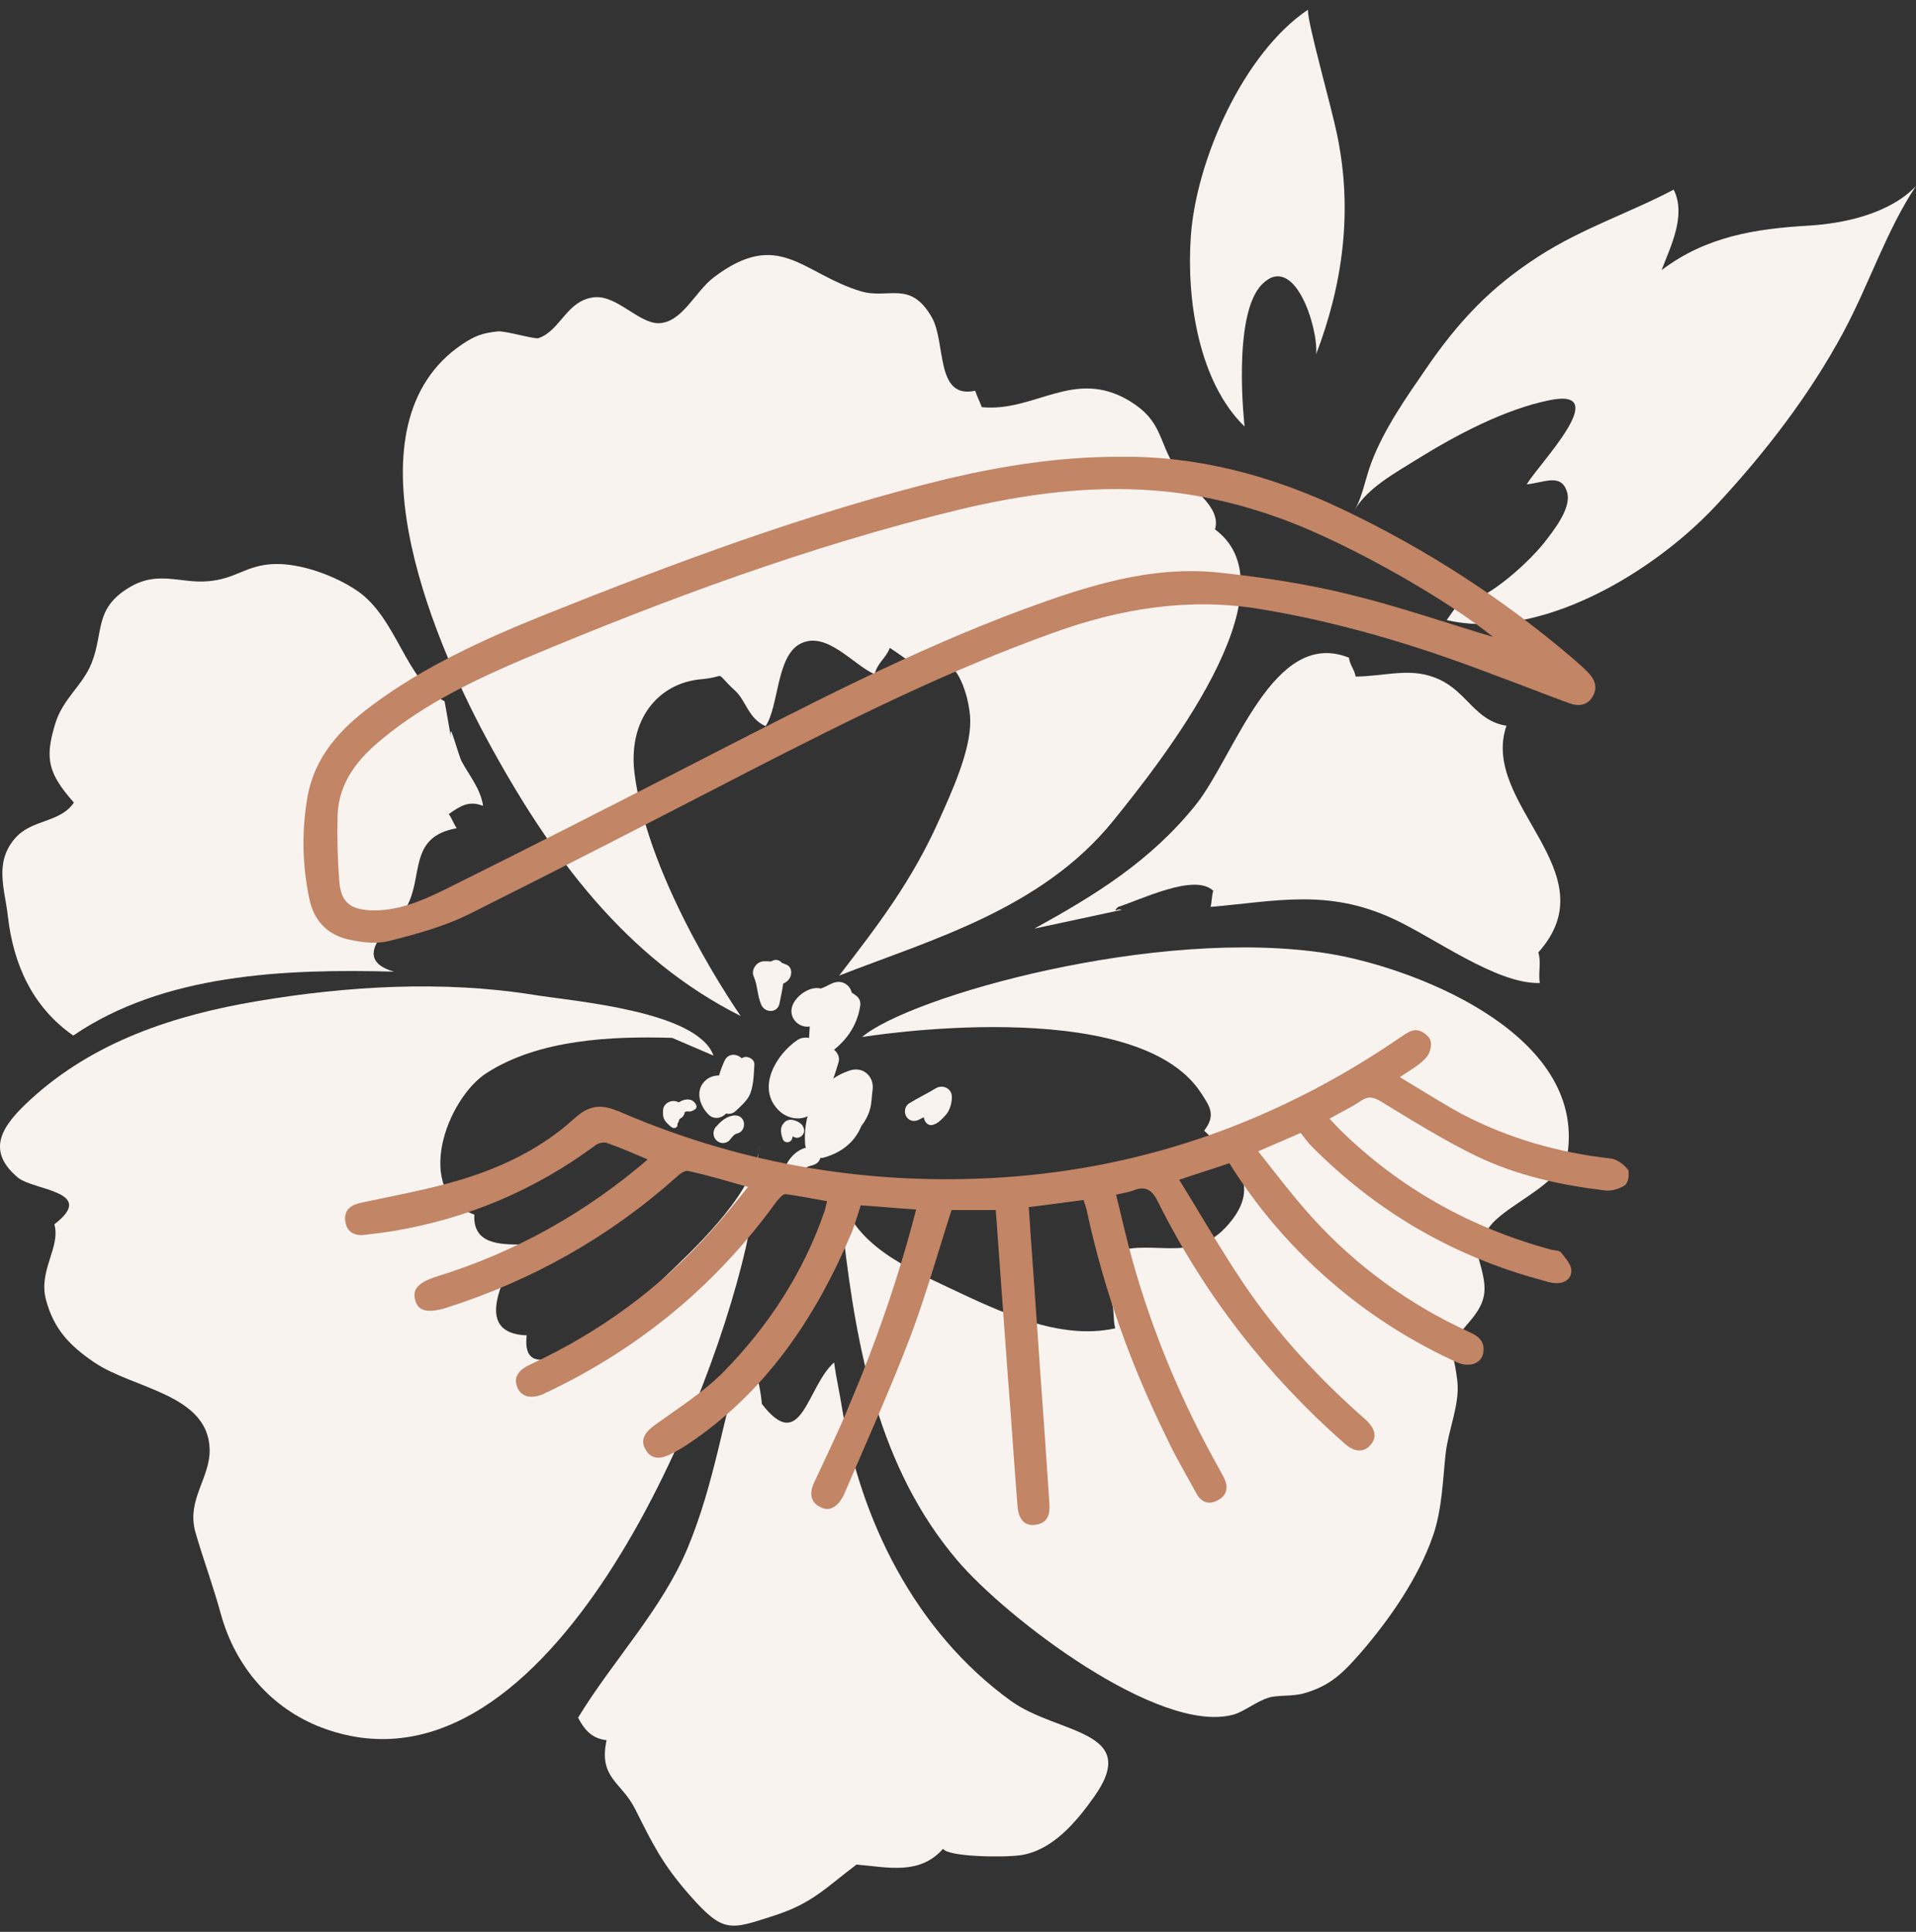 <svg xmlns="http://www.w3.org/2000/svg" width="120" height="121" viewBox="0 0 120 121" fill="none"><rect x="0" y="0" width="120" height="121" fill="#333333" stroke="none"/><g clip-path="url(#clip0_71_219)"><g clip-path="url(#clip1_71_219)"><g clip-path="url(#clip2_71_219)"><path d="M47.526 72.166C47.556 72.012 47.576 71.858 47.606 71.703C47.586 71.858 47.556 72.012 47.526 72.166Z" fill="#F9F3F0"></path><path d="M13.826 101.071C13.328 99.26 12.74 97.706 12.242 95.977C11.654 93.93 13.198 92.561 13.129 90.729C12.999 87.313 8.345 86.984 5.914 85.338C4.35 84.278 3.363 83.238 2.875 81.396C2.396 79.555 3.811 78.114 3.403 76.684C6.123 74.595 2.078 74.574 1.101 73.741C-0.942 72.002 0.184 70.469 1.838 68.935C5.844 65.221 10.956 63.574 16.088 62.71C21.738 61.753 27.777 61.403 33.417 62.309C35.968 62.72 43.68 63.317 44.687 66.116L42.096 65.005C38.289 64.891 33.755 65.097 30.477 67.207C27.976 68.812 25.814 74.656 29.71 76.076C29.6 77.918 31.294 77.949 32.62 77.949C31.683 79.812 29.471 83.506 32.988 83.64C32.45 88.167 40.292 81.273 41.418 80.192C43.461 78.237 46.849 75.12 47.517 72.187C47.168 74.152 47.168 76.159 46.7 78.186C44.169 89.196 33.865 113.47 20.084 108.181C17.015 106.988 14.743 104.425 13.826 101.071Z" fill="#F9F3F0"></path><path d="M59.943 97.716C55.04 91.944 53.655 84.504 52.828 77.404C52.698 76.272 52.499 74.975 52.409 73.71C52.828 77.641 56.335 79.194 59.434 80.656C62.553 82.127 66.35 83.979 69.847 83.197C69.698 82.662 69.808 81.942 69.588 81.468C70.037 81.684 70.376 81.468 70.824 81.551C71.392 80.182 70.206 79.575 69.598 78.567C71.741 77.435 74.541 79.215 76.723 76.92C79.204 74.307 77.361 72.65 75.418 70.818C76.155 69.851 75.796 69.337 75.219 68.452C71.103 62.144 53.994 64.953 53.994 64.953C56.923 62.432 72.458 58.007 83.2 59.726C88.272 60.539 98.984 64.5 98.217 71.94C97.918 74.862 91.79 75.984 93.155 78.412C92.966 78.525 92.766 78.587 92.577 78.711C93.145 80.666 93.235 81.386 91.999 82.827C90.405 84.679 91.003 84.072 91.272 86.5C91.441 87.961 90.714 89.515 90.544 91.028C90.355 92.726 90.325 94.547 89.737 96.224C88.83 98.828 87.037 101.421 85.203 103.54C84.077 104.827 83.27 105.609 81.656 106.061C80.978 106.257 80.011 106.164 79.493 106.319C78.666 106.566 77.969 107.183 77.261 107.389C72.628 108.685 63.032 101.359 59.943 97.716Z" fill="#F9F3F0"></path><path d="M39.734 48.386C40.571 55.332 46.39 63.636 46.39 63.636C39.255 60.055 34.482 53.706 30.417 46.153C26.979 39.743 21.498 26.582 28.952 21.56C29.739 21.036 30.207 20.861 31.174 20.758C31.652 20.706 33.476 21.262 33.725 21.18C35.12 20.706 35.499 18.762 37.263 18.617C38.648 18.504 40.023 20.264 41.258 20.243C42.733 20.202 43.53 18.257 44.716 17.362C48.792 14.285 50.237 17.125 53.894 18.237C55.638 18.772 57.003 17.506 58.358 19.873C59.265 21.457 58.557 25.018 61.078 24.473C61.198 24.853 61.357 25.131 61.487 25.502C64.815 25.831 67.266 23.032 70.724 25.1C72.767 26.335 72.518 27.508 73.584 29.268C74.321 30.482 76.543 31.645 76.095 33.157C81.287 36.975 72.588 47.861 69.728 51.401C65.243 56.958 58.258 58.872 52.558 61.105C54.96 57.977 57.102 55.219 58.846 51.298C59.584 49.642 60.789 47.059 60.769 45.135C60.749 43.499 59.633 40.134 58.039 42.14C57.272 41.688 56.474 41.06 55.727 40.576C55.498 41.224 54.95 41.502 54.781 42.233C53.405 41.626 51.751 39.465 50.107 40.329C48.612 41.122 48.782 44.27 47.945 45.484C46.849 44.98 46.739 43.9 46.041 43.262C44.606 41.934 45.673 42.387 43.919 42.542C41.169 42.789 39.345 45.124 39.734 48.386Z" fill="#F9F3F0"></path><path d="M0.492 57.38C0.303 55.692 -0.365 54.056 0.911 52.543C1.957 51.288 3.751 51.566 4.628 50.269C3.013 48.438 2.794 47.522 3.452 45.351C3.92 43.776 5.166 42.943 5.724 41.564C6.511 39.609 5.883 38.158 8.036 36.831C9.859 35.699 11.224 36.542 12.988 36.409C14.792 36.275 15.399 35.38 17.193 35.328C18.847 35.277 20.98 36.059 22.345 36.985C24.866 38.683 25.374 42.593 27.846 43.931L28.254 46.236C28.065 44.816 28.712 47.316 28.912 47.686C29.43 48.633 30.098 49.415 30.257 50.475C29.38 50.136 28.862 50.454 28.105 50.989C28.294 51.236 28.423 51.617 28.603 51.874C25.534 52.42 26.55 54.92 25.444 56.834C24.986 57.637 21.608 59.983 24.677 60.858C17.781 60.672 10.248 61.002 4.588 64.86C2.007 63.06 0.831 60.364 0.492 57.38Z" fill="#F9F3F0"></path><path d="M75.816 56.803C75.896 56.536 75.886 56.114 75.986 55.795C74.83 54.663 71.422 56.371 70.027 56.803C69.588 57.215 70.087 56.865 70.246 56.989L64.785 58.162C68.582 56.073 72.059 53.933 74.879 50.424C77.331 47.378 79.722 39.28 84.486 41.194C84.545 41.677 84.834 41.924 84.904 42.377C86.917 42.346 88.422 41.749 90.175 42.572C91.909 43.385 92.407 45.155 94.351 45.454C92.657 50.372 100.868 54.612 96.344 59.654C96.543 60.24 96.324 60.992 96.443 61.568C93.733 61.66 89.807 58.707 87.206 57.524C83.14 55.661 79.962 56.443 75.816 56.803Z" fill="#F9F3F0"></path><path d="M43.201 118.708C41.468 116.742 40.87 115.477 39.773 113.295C38.907 111.587 37.482 111.371 37.99 108.994C37.093 108.891 36.625 108.387 36.206 107.584C38.368 104.024 41.468 100.803 43.072 96.945C44.746 92.911 45.264 88.939 46.47 84.946L47.277 85.667C47.357 85.842 47.656 87.118 47.715 87.93C50.207 91.182 50.535 86.829 52.239 85.337C52.369 86.294 52.578 87.179 52.728 88.136C53.854 95.164 57.311 102.203 63.33 106.545C66.23 108.634 71.511 108.335 68.522 112.544C67.376 114.16 65.901 115.899 63.928 116.197C62.912 116.351 59.384 116.31 59.065 115.796C57.6 117.452 55.647 116.958 53.644 116.784C51.721 118.234 50.894 119.191 48.572 119.953C45.712 120.879 45.324 121.116 43.201 118.708Z" fill="#F9F3F0"></path><path d="M49.948 65.138C50.437 64.809 51.264 65.046 51.393 65.673C51.433 65.653 51.473 65.642 51.513 65.622C52.021 65.416 52.689 65.951 52.519 66.528C52.36 67.063 52.2 67.618 51.951 68.112C51.981 68.184 51.971 68.266 51.931 68.349C51.852 68.503 51.742 68.616 51.622 68.709C51.453 69.121 51.204 69.481 50.845 69.758C50.227 70.232 49.36 70.098 48.812 69.584C47.318 68.174 48.623 66.023 49.948 65.138Z" fill="#F9F3F0"></path><path d="M44.827 70.592C45.106 70.273 45.424 69.975 45.853 69.882C46.152 69.81 46.461 69.913 46.57 70.232C46.67 70.52 46.521 70.89 46.232 70.973C46.212 70.973 46.062 71.034 46.072 71.024C46.022 71.055 45.983 71.086 45.943 71.117C45.983 71.096 45.863 71.199 45.853 71.22C45.803 71.271 45.763 71.323 45.723 71.384C45.514 71.641 45.126 71.662 44.896 71.446C44.647 71.24 44.617 70.839 44.827 70.592Z" fill="#F9F3F0"></path><path d="M41.887 70.108C41.987 69.676 42.186 69.234 42.575 69.007C42.943 68.791 43.422 68.781 43.611 69.234C43.661 69.357 43.581 69.47 43.471 69.522C43.352 69.584 43.252 69.635 43.103 69.614C43.023 69.604 42.963 69.614 42.883 69.656C42.674 69.738 42.565 70.047 42.505 70.242C42.395 70.633 41.787 70.53 41.887 70.108Z" fill="#F9F3F0"></path><path d="M44.388 69.82C43.78 69.223 43.501 68.225 44.248 67.618C44.467 67.443 44.746 67.361 45.035 67.361C45.115 67.052 45.245 66.743 45.364 66.466C45.593 65.951 46.141 65.982 46.45 66.281C46.49 66.26 46.53 66.25 46.57 66.229C46.849 66.116 47.277 66.353 47.248 66.692C47.208 67.279 47.208 67.875 47.008 68.441C46.849 68.904 46.43 69.244 46.102 69.563C45.902 69.758 45.673 69.8 45.474 69.738C45.205 70.047 44.706 70.139 44.388 69.82Z" fill="#F9F3F0"></path><path d="M49.022 71.333C48.952 71.127 48.892 70.921 48.922 70.705C48.942 70.51 49.051 70.355 49.191 70.242C49.331 70.129 49.55 70.108 49.709 70.16C49.908 70.211 50.188 70.345 50.287 70.54C50.367 70.684 50.397 70.849 50.317 71.004C50.227 71.189 50.018 71.302 49.819 71.251C49.759 71.23 49.699 71.209 49.649 71.178C49.639 71.209 49.63 71.251 49.62 71.281C49.56 71.6 49.121 71.641 49.022 71.333Z" fill="#F9F3F0"></path><path d="M49.22 73.02C49.499 72.362 50.217 71.755 50.944 71.858C51.184 71.888 51.363 72.135 51.383 72.372C51.403 72.64 51.243 72.845 51.014 72.938C50.845 73.02 50.665 73.02 50.506 73.123C50.356 73.216 50.257 73.36 50.187 73.514C49.898 74.173 48.951 73.689 49.22 73.02Z" fill="#F9F3F0"></path><path d="M50.426 71.662C50.267 69.583 51.283 67.639 53.286 67.031C54.064 66.805 54.761 67.422 54.651 68.256C54.592 68.668 54.602 69.1 54.482 69.491C54.373 69.882 54.183 70.221 53.944 70.53C53.565 71.466 52.798 72.146 51.662 72.485C51.084 72.67 50.486 72.31 50.426 71.662Z" fill="#F9F3F0"></path><path d="M49.29 60.425C49.321 60.436 49.321 60.446 49.29 60.425V60.425Z" fill="#F9F3F0"></path><path d="M47.675 62.926C47.426 62.36 47.456 61.732 47.207 61.166C47.018 60.734 47.387 60.24 47.815 60.209C47.974 60.199 48.134 60.209 48.293 60.22C48.343 60.189 48.393 60.168 48.443 60.148C48.652 60.076 48.851 60.158 48.971 60.312C49.031 60.322 49.23 60.415 49.29 60.436C49.499 60.539 49.579 60.775 49.549 60.991C49.509 61.31 49.3 61.496 49.051 61.609C49.001 62.02 48.901 62.432 48.822 62.844C48.702 63.471 47.905 63.461 47.675 62.926Z" fill="#F9F3F0"></path><path d="M57.861 69.975C57.771 70.016 57.681 70.067 57.592 70.108C57.312 70.273 56.974 70.242 56.774 69.954C56.605 69.686 56.655 69.285 56.934 69.11C57.482 68.771 58.06 68.503 58.608 68.164C59.007 67.917 59.594 68.143 59.614 68.668C59.624 69.069 59.505 69.522 59.236 69.831C58.996 70.098 58.698 70.427 58.339 70.469C58.199 70.479 58.07 70.407 57.98 70.294C57.91 70.18 57.87 70.078 57.861 69.975Z" fill="#F9F3F0"></path><path d="M50.656 65.406C50.676 65.035 50.686 64.665 50.715 64.294C49.998 64.408 49.3 63.687 49.669 62.895C49.938 62.309 50.765 61.743 51.413 61.917C51.612 61.835 51.802 61.753 51.991 61.65C52.36 61.455 52.748 61.424 53.077 61.712C53.217 61.835 53.306 62 53.346 62.175C53.416 62.216 53.486 62.257 53.545 62.309C53.795 62.463 53.924 62.7 53.874 63.008C53.675 64.315 52.918 65.313 51.861 66.023C51.433 66.311 50.626 66.054 50.656 65.406Z" fill="#F9F3F0"></path><path d="M41.678 70.232C41.518 70.036 41.508 69.769 41.528 69.522C41.548 69.213 41.817 69.007 42.086 68.966C42.415 68.915 42.744 69.141 42.853 69.439C42.973 69.779 42.744 70.057 42.445 70.119V70.129C42.425 70.252 42.425 70.283 42.435 70.417C42.455 70.633 42.226 70.715 42.066 70.602C41.927 70.499 41.797 70.376 41.678 70.232Z" fill="#F9F3F0"></path><path d="M91.412 37.705C92.707 37.962 95.607 35.39 96.713 33.99C97.211 33.352 98.427 31.86 98.158 30.873C97.819 29.597 96.733 30.224 95.617 30.338C96.384 29.051 101.067 24.267 97.082 25.059C94.242 25.625 91.172 27.261 88.721 28.784C87.386 29.617 85.612 30.584 84.835 31.963C85.343 31.099 85.513 29.957 85.901 28.938C86.708 26.839 88.044 24.935 89.299 23.114C91.352 20.109 93.385 17.969 96.384 16.045C99.094 14.296 102.143 13.297 104.824 11.877C105.621 13.493 104.644 15.397 104.066 16.919C106.847 14.81 109.936 14.326 113.294 14.131C115.516 13.997 118.356 13.38 120 11.651C118.167 14.388 117.031 17.877 115.456 20.799C113.324 24.771 110.494 28.424 107.464 31.675C103.538 35.874 96.394 40.185 90.605 38.837L91.412 37.705Z" fill="#F9F3F0"></path><path d="M74.581 14.82C74.91 10.036 77.869 3.337 81.915 0.61C81.885 1.454 83.38 6.63 83.759 8.513C84.725 13.226 84.107 17.794 82.433 22.178C82.563 20.48 81.058 15.777 79.045 17.805C77.142 19.708 77.949 26.716 77.949 26.716C75.089 23.937 74.302 18.792 74.581 14.82Z" fill="#F9F3F0"></path></g></g><g clip-path="url(#clip3_71_219)"><path d="M40.683 72.669C39.722 72.26 38.873 71.889 38.023 71.591C37.801 71.517 37.469 71.591 37.284 71.74C33.517 74.528 29.306 76.313 24.689 77.094C24.024 77.205 23.396 77.28 22.731 77.354C22.103 77.391 21.697 77.094 21.623 76.462C21.549 75.83 21.918 75.495 22.546 75.346C24.615 74.9 26.72 74.528 28.715 73.933C31.374 73.153 33.923 71.926 35.955 70.067C37.137 68.988 37.949 69.249 39.131 69.769C46.667 72.967 54.571 74.268 62.735 73.748C71.859 73.153 80.17 70.141 87.705 64.973C88 64.787 88.37 64.49 88.702 64.527C89.035 64.527 89.478 64.861 89.589 65.159C89.7 65.493 89.552 66.014 89.293 66.274C88.887 66.72 88.333 67.018 87.668 67.464C89.035 68.282 90.254 69.063 91.546 69.769C94.465 71.294 97.567 72.186 100.855 72.558C101.261 72.595 101.704 72.93 101.963 73.264C102.111 73.45 101.963 74.082 101.778 74.231C101.446 74.454 100.966 74.603 100.559 74.566C97.752 74.231 95.019 73.636 92.47 72.409C90.401 71.405 88.444 70.178 86.486 68.988C86.006 68.691 85.673 68.654 85.23 68.951C84.639 69.36 83.974 69.658 83.272 70.067C83.494 70.29 83.679 70.513 83.863 70.699C87.631 74.417 92.101 76.908 97.198 78.284C97.42 78.321 97.678 78.321 97.789 78.47C98.048 78.804 98.417 79.213 98.417 79.585C98.417 80.106 97.974 80.403 97.42 80.366C97.124 80.366 96.829 80.254 96.57 80.18C91.029 78.693 86.227 75.904 82.164 71.814C81.943 71.591 81.721 71.294 81.462 70.959C80.687 71.294 79.837 71.665 78.803 72.112C79.948 73.562 81.019 74.975 82.201 76.276C84.972 79.325 88.259 81.704 91.99 83.415C92.507 83.638 92.95 83.935 92.913 84.567C92.913 85.348 92.101 85.72 91.214 85.311C88.776 84.195 86.523 82.82 84.454 81.184C81.499 78.841 79.025 76.09 76.993 72.855C76.032 73.19 75.035 73.487 73.853 73.896C75.22 76.09 76.439 78.246 77.843 80.329C79.985 83.526 82.608 86.352 85.489 88.88C86.153 89.475 86.264 90.033 85.821 90.516C85.415 90.999 84.787 90.962 84.159 90.368C79.357 86.129 75.442 81.109 72.56 75.346C72.191 74.566 71.785 74.231 70.972 74.566C70.677 74.677 70.381 74.714 69.901 74.826C70.233 76.164 70.529 77.503 70.898 78.841C72.191 83.489 74.038 87.876 76.402 92.078C76.476 92.227 76.587 92.412 76.66 92.561C76.956 93.156 76.845 93.677 76.254 93.974C75.7 94.272 75.22 94.086 74.924 93.528C74.296 92.375 73.632 91.26 73.077 90.07C70.861 85.571 69.162 80.886 68.091 75.941C68.054 75.681 67.943 75.458 67.869 75.16C66.724 75.309 65.653 75.458 64.434 75.607C64.471 76.164 64.508 76.722 64.545 77.28C64.84 81.295 65.099 85.311 65.394 89.326C65.505 90.962 65.616 92.561 65.727 94.197C65.764 94.866 65.616 95.387 64.877 95.498C64.212 95.61 63.806 95.201 63.732 94.383C63.511 91.743 63.363 89.103 63.141 86.463C62.883 82.931 62.624 79.399 62.365 75.793H59.595C58.745 78.432 58.007 81.072 57.046 83.638C55.79 86.947 54.313 90.219 52.909 93.491C52.872 93.602 52.835 93.677 52.761 93.788C52.392 94.457 51.875 94.68 51.358 94.383C50.804 94.123 50.656 93.565 50.988 92.859C51.727 91.26 52.503 89.698 53.168 88.062C54.867 84.084 56.271 80.031 57.379 75.755C56.197 75.681 55.089 75.57 53.907 75.495C53.722 76.053 53.574 76.611 53.352 77.168C51.099 82.522 47.959 87.207 43.047 90.479C42.714 90.702 42.382 90.888 42.013 91.074C41.274 91.446 40.757 91.371 40.424 90.776C40.092 90.219 40.35 89.735 41.015 89.252C42.456 88.211 44.044 87.207 45.3 85.943C48.144 83.043 50.324 79.697 51.653 75.83C51.69 75.681 51.727 75.532 51.801 75.235C50.915 75.086 50.028 74.9 49.178 74.789C49.031 74.789 48.772 75.086 48.624 75.272C44.857 80.477 40.092 84.418 34.329 87.17C34.255 87.17 34.182 87.244 34.108 87.281C33.295 87.653 32.667 87.504 32.408 86.91C32.15 86.315 32.408 85.831 33.221 85.46C37.543 83.452 41.311 80.7 44.487 77.168C45.3 76.276 46.039 75.346 46.851 74.343C45.522 73.971 44.303 73.599 43.084 73.339C42.899 73.301 42.566 73.525 42.382 73.71C38.134 77.503 33.295 80.217 27.902 81.927C26.794 82.262 26.203 82.113 26.018 81.481C25.797 80.775 26.166 80.329 27.348 79.957C32.261 78.432 36.693 75.978 40.683 72.521V72.669Z" fill="#C28565"></path><path d="M70.049 28.61C74.925 28.535 79.579 29.762 84.048 31.882C89.293 34.373 94.132 37.496 98.565 41.289C98.861 41.549 99.156 41.809 99.451 42.107C99.895 42.553 100.079 43.073 99.747 43.631C99.415 44.189 98.861 44.263 98.269 44.04C96.644 43.445 95.056 42.813 93.431 42.218C88.666 40.396 83.827 38.946 78.803 38.128C74.371 37.422 70.16 38.128 66.022 39.615C59.447 41.958 53.205 45.081 47.036 48.241C41.2 51.253 35.364 54.265 29.491 57.202C27.865 58.02 26.092 58.503 24.319 58.95C23.544 59.135 22.62 59.024 21.808 58.838C20.478 58.541 19.628 57.611 19.37 56.273C18.926 54.153 18.889 52.034 19.259 49.914C19.702 47.386 21.327 45.639 23.285 44.189C26.573 41.735 30.266 40.062 34.034 38.537C42.308 35.228 50.656 32.105 59.337 29.986C62.846 29.168 66.355 28.61 70.049 28.61ZM93.578 39.95C90.623 37.533 84.639 34.15 80.613 32.625C77.954 31.622 75.183 30.952 72.376 30.729C68.202 30.395 64.139 30.952 60.075 31.919C50.73 34.187 41.717 37.533 32.852 41.251C29.712 42.59 26.61 44.077 23.95 46.271C22.436 47.498 21.216 48.985 21.143 51.067C21.106 52.443 21.143 53.856 21.253 55.231C21.364 56.496 21.918 56.942 23.174 57.016C24.837 57.09 26.351 56.458 27.791 55.752C33.258 53.038 38.725 50.249 44.155 47.461C50.693 44.114 57.194 40.731 64.102 38.165C68.054 36.715 72.043 35.414 76.328 35.86C79.099 36.158 81.832 36.567 84.528 37.236C87.594 37.98 90.586 39.02 93.578 39.913V39.95Z" fill="#C28565"></path></g></g><defs><clipPath id="clip0_71_219"><rect width="120" height="120" fill="white" transform="translate(0 0.61)"></rect></clipPath><clipPath id="clip1_71_219"><rect width="120" height="120" fill="white" transform="translate(0 0.61)"></rect></clipPath><clipPath id="clip2_71_219"><rect width="120" height="120" fill="white" transform="translate(0 0.61)"></rect></clipPath><clipPath id="clip3_71_219"><rect width="83" height="67" fill="white" transform="translate(19 28.61)"></rect></clipPath></defs></svg>